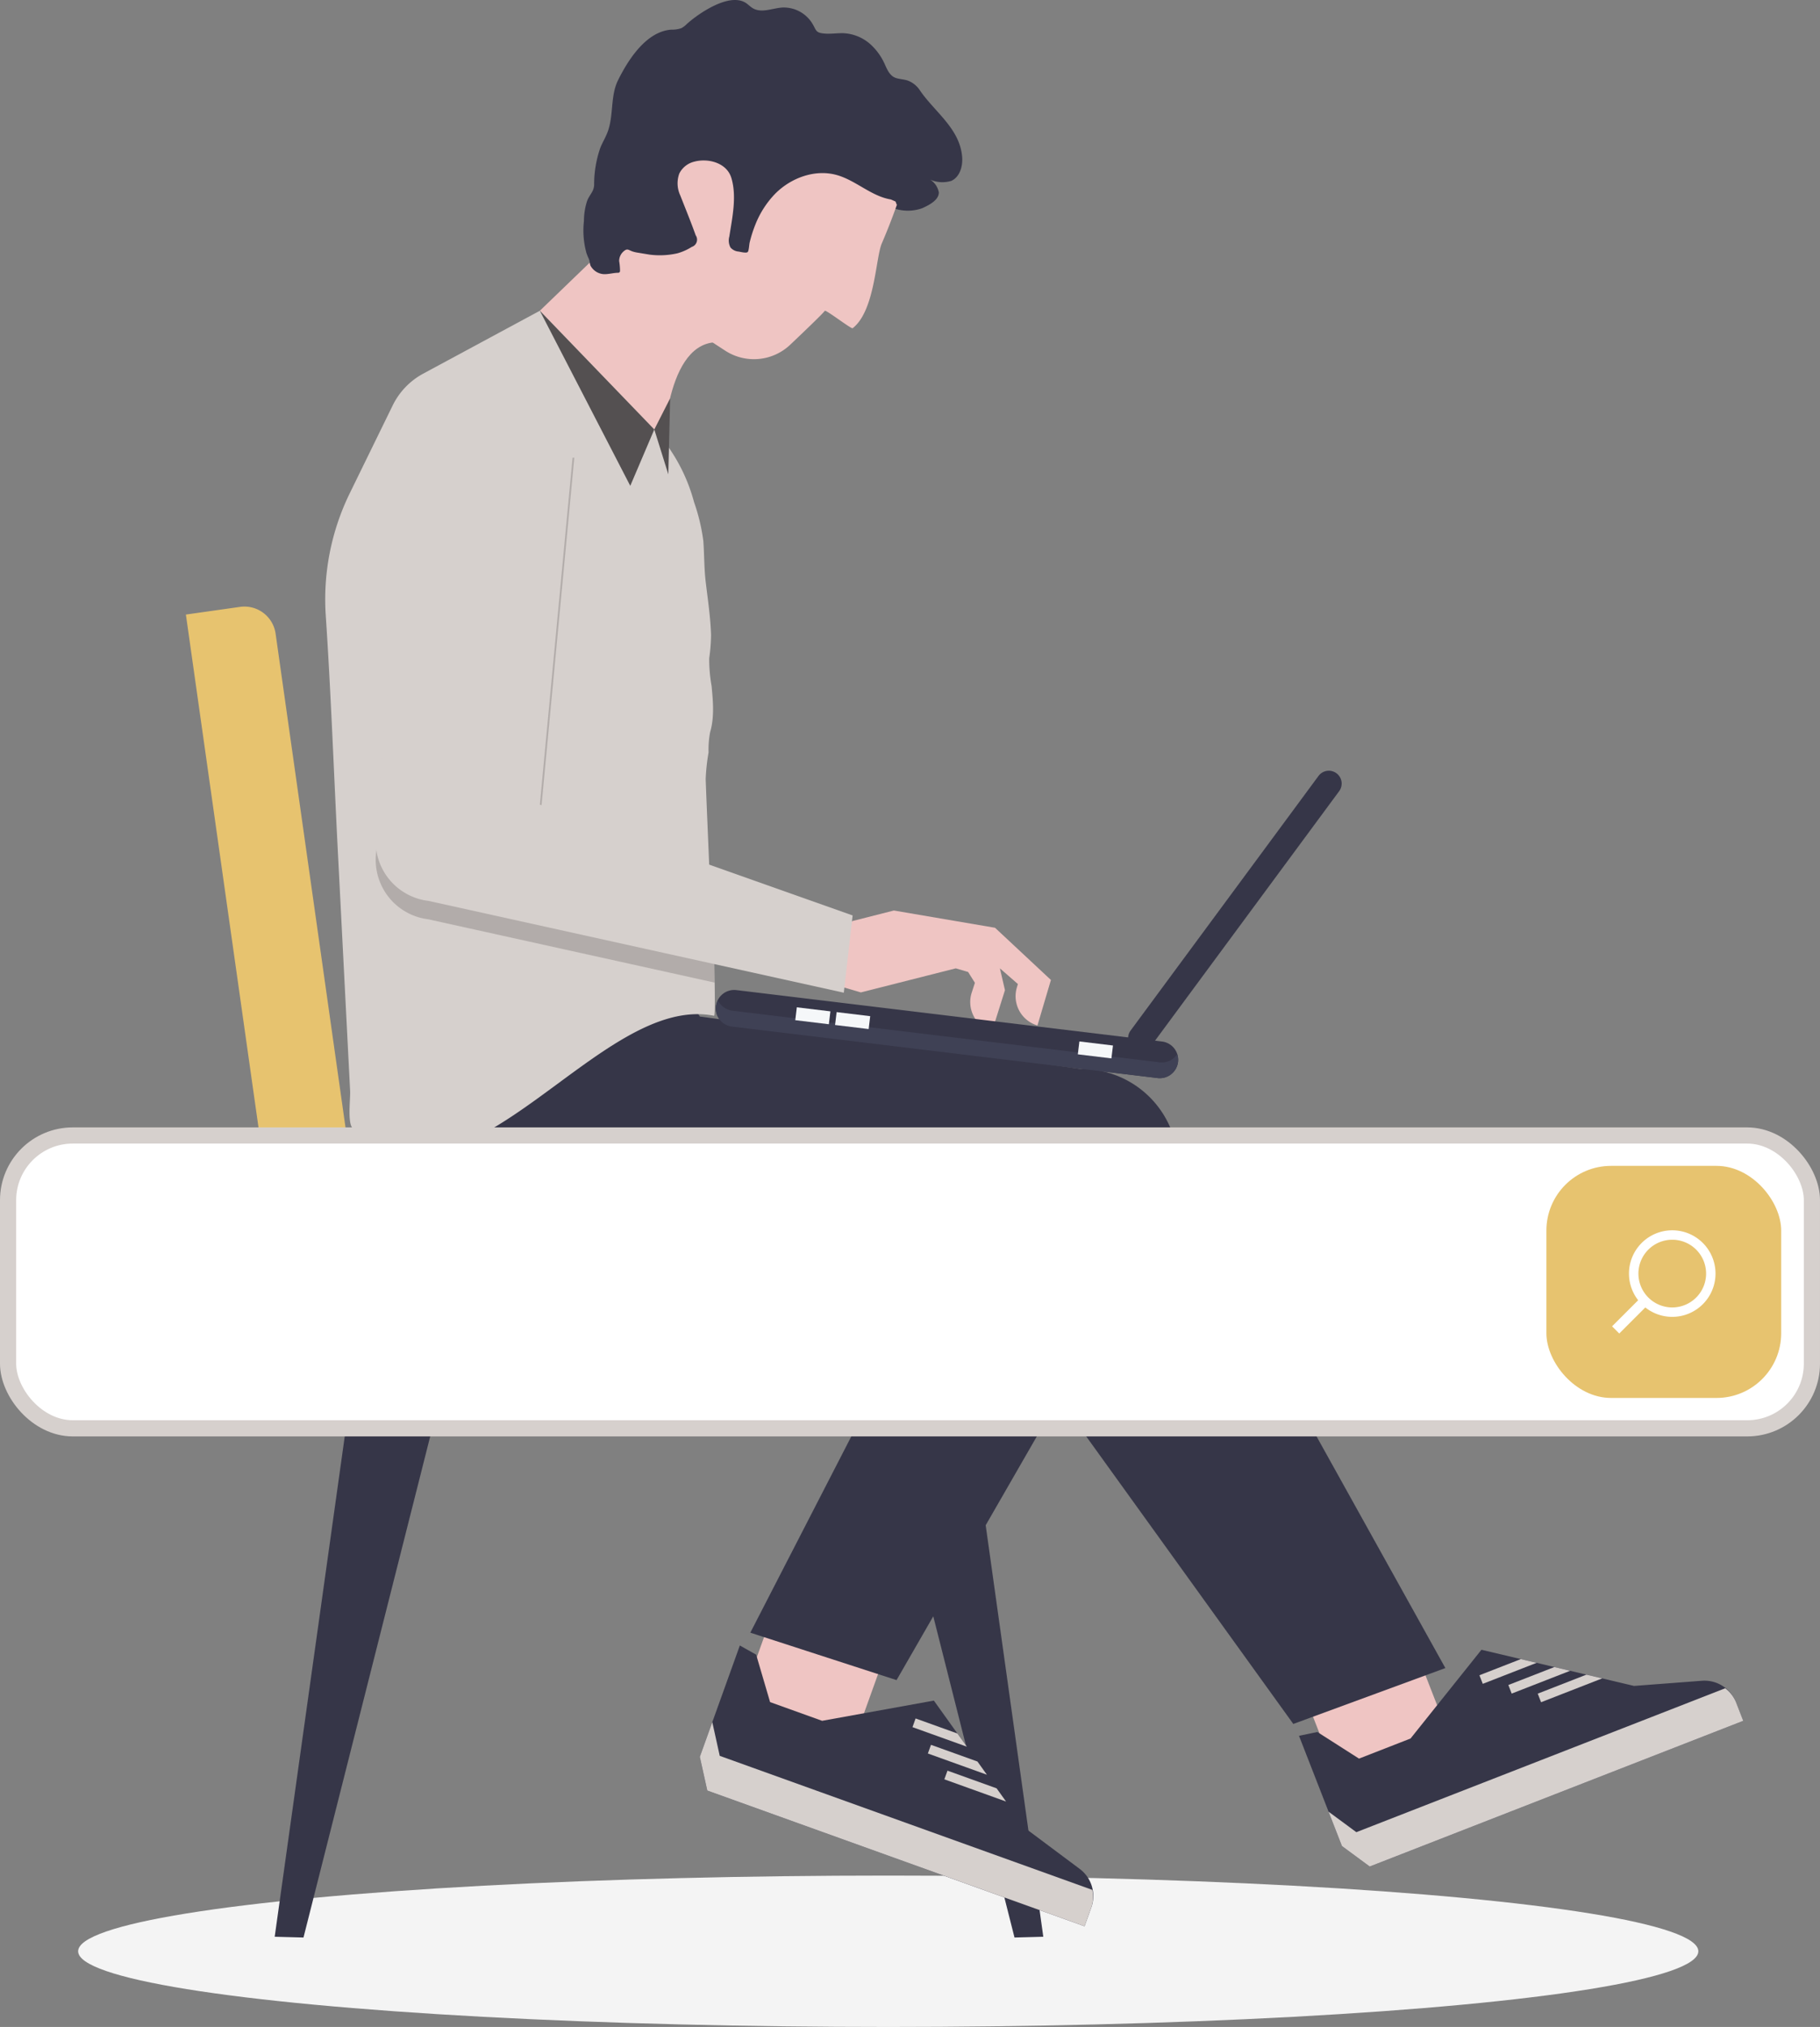 <?xml version="1.0" encoding="UTF-8"?> <svg xmlns="http://www.w3.org/2000/svg" width="337.771" height="376" viewBox="0 0 337.771 376"><rect x="0" y="0" width="337.771" height="376" fill="#808080" stroke="none"/><g id="Group_174" data-name="Group 174" transform="translate(-277.5 -5771.992)"><g id="Group_173" data-name="Group 173" transform="translate(-44 1679)"><ellipse id="Ellipse_14" data-name="Ellipse 14" cx="150.346" cy="14.041" rx="150.346" ry="14.041" transform="translate(336 4440.91)" fill="#f4f4f4"></ellipse><g id="Group_172" data-name="Group 172" transform="translate(-503.273 3532.092)"><g id="Group_164" data-name="Group 164" transform="translate(875.753 795.777)"><path id="Path_289" data-name="Path 289" d="M880.664,657.527l-15.183,108.4,5.344.141,28.32-111.94H880.982Z" transform="translate(-865.481 -641.539)" fill="#363648"></path><path id="Path_290" data-name="Path 290" d="M925.018,657.527l15.183,108.4-5.344.141-28.32-111.94H924.7Z" transform="translate(-797.557 -641.539)" fill="#363648"></path><path id="Rectangle_81" data-name="Rectangle 81" d="M5.845,0h125.6a5.845,5.845,0,0,1,5.845,5.845V15.988a0,0,0,0,1,0,0H0a0,0,0,0,1,0,0V5.845A5.845,5.845,0,0,1,5.845,0Z" transform="translate(2.596)" fill="#e7c36f"></path></g><g id="Group_171" data-name="Group 171" transform="translate(885.13 560.9)"><path id="Path_291" data-name="Path 291" d="M907.716,626.5l7.764-1.972,18.773,3.2,10.374,9.684-2.5,8.444h0a5.668,5.668,0,0,1-3.825-7.04l.194-.653-3.339-2.909.94,4.048-2.4,7.619h0a5.648,5.648,0,0,1-3.769-7.162l.592-1.818-1.258-2.009-2.291-.677-17.618,4.467-3.4-1.006-1.237-2.073Z" transform="translate(-809.945 -455.628)" fill="#efc5c3"></path><rect id="Rectangle_82" data-name="Rectangle 82" width="22.234" height="20.524" transform="translate(210.3 326.431) rotate(158.698)" fill="#efc5c3"></rect><path id="Path_292" data-name="Path 292" d="M970.957,676.188l28.315,6.708,12.6-.958a6.278,6.278,0,0,1,6.32,3.976l1.346,3.456L950.225,716.4l-5.155-3.8-7.974-20.45,3.4-.711,7.738,4.94,9.562-3.729Z" transform="translate(-756.373 -370.158)" fill="#363648"></path><path id="Path_293" data-name="Path 293" d="M1012.781,678.879a6.192,6.192,0,0,1,1.994,2.583l1.346,3.456L946.8,711.946l-5.155-3.8-2.485-6.373,5.155,3.8Z" transform="translate(-752.951 -365.706)" fill="#d6d0cd"></path><g id="Group_165" data-name="Group 165" transform="translate(214.208 307.762)"><path id="Path_294" data-name="Path 294" d="M952.353,682.319l-.621-1.593,8.54-3.33,2.929.694Z" transform="translate(-946.366 -675.922)" fill="#d6d0cd"></path><path id="Path_295" data-name="Path 295" d="M949.711,679.835l7.681-2.995,2.929.694-9.989,3.895Z" transform="translate(-949.711 -676.84)" fill="#d6d0cd"></path><path id="Path_296" data-name="Path 296" d="M954.408,683.043l-.621-1.593,9.035-3.523,2.929.693Z" transform="translate(-942.966 -675.043)" fill="#d6d0cd"></path></g><path id="Path_297" data-name="Path 297" d="M942.638,642.208,994.705,735.8l-28.221,10.367-47.791-66.327Z" transform="translate(-786.819 -426.376)" fill="#363648"></path><rect id="Rectangle_83" data-name="Rectangle 83" width="22.235" height="20.524" transform="matrix(-0.941, -0.338, 0.338, -0.941, 96.322, 328.021)" fill="#efc5c3"></rect><path id="Path_298" data-name="Path 298" d="M938.64,686.112l16.938,23.659,10.127,7.56a6.28,6.28,0,0,1,2.153,7.151l-1.255,3.491L896.59,702.8l-1.386-6.254,7.427-20.655,3.026,1.7,2.588,8.8,9.657,3.472Z" transform="translate(-825.682 -370.653)" fill="#363648"></path><path id="Path_299" data-name="Path 299" d="M968.051,712.364a6.2,6.2,0,0,1-.194,3.257l-1.255,3.491L896.59,693.936l-1.386-6.254,2.315-6.437L898.9,687.5Z" transform="translate(-825.682 -361.791)" fill="#d6d0cd"></path><g id="Group_166" data-name="Group 166" transform="translate(108.989 318.773)"><path id="Path_300" data-name="Path 300" d="M911.148,684.44l.579-1.609,8.625,3.1,1.752,2.448Z" transform="translate(-908.292 -677.941)" fill="#d6d0cd"></path><path id="Path_301" data-name="Path 301" d="M910.651,680.989l7.759,2.79,1.752,2.447L910.072,682.6Z" transform="translate(-910.072 -680.989)" fill="#d6d0cd"></path><path id="Path_302" data-name="Path 302" d="M912.3,686.245l.579-1.609L922,687.917l1.752,2.448Z" transform="translate(-906.385 -674.954)" fill="#d6d0cd"></path></g><path id="Path_303" data-name="Path 303" d="M947.808,651.5l-22,38.208-7.115-9.873,23.945-37.628Z" transform="translate(-786.819 -426.376)" fill="#231f20" opacity="0.2"></path><path id="Path_304" data-name="Path 304" d="M871.98,636.915v17.517A31.762,31.762,0,0,0,903.744,686.2h65.568a5.426,5.426,0,0,1,4.826,7.91L943,754.594l27.139,8.8,49.846-86.568a17.871,17.871,0,0,0-15.608-26.789L933.628,640.3l-3.923-6.363v-7.056Z" transform="translate(-864.106 -451.735)" fill="#363648"></path><path id="Path_305" data-name="Path 305" d="M889.044,595.217a20.729,20.729,0,0,1,1.165-6.952c.406-.971.958-1.879,1.33-2.867,1.16-3.071.48-6.668,1.938-9.612,1.856-3.753,5.219-9.06,9.891-9.386a5.186,5.186,0,0,0,1.85-.271,4.193,4.193,0,0,0,1-.751c2.19-1.988,7.963-5.951,11.016-3.91.448.3.823.709,1.293.977,1.606.924,3.589-.021,5.434-.149a6.23,6.23,0,0,1,5.591,2.991c.717,1.184.557,1.67,2.1,1.826,1.213.125,2.437-.085,3.653-.056a8.1,8.1,0,0,1,5.227,2.254,11.068,11.068,0,0,1,2.5,3.613c.433.969.942,2.121,2.073,2.461.719.215,1.489.231,2.2.481a4.687,4.687,0,0,1,2.232,1.845c2.708,3.953,7.329,7.005,7.8,12.213.162,1.757-.4,3.807-2.009,4.529a5.66,5.66,0,0,1-3.916-.231,3.555,3.555,0,0,1,1.6,2.355c.048,1.463-1.962,2.447-3.1,2.952a7.872,7.872,0,0,1-5.487-.077c-2.373-.775-4.669-2.068-7.165-2.023a11.773,11.773,0,0,0-2.15.287c-5.07,1.043-9.421,3.578-14.2,5.482-4.972,1.98-10.061,3.639-15.146,5.3a24.822,24.822,0,0,1-6.116,1.434c-1.245.077-2.5-.035-3.735.109-1.694.2-3.767,1.542-5.42,1.415-1.383-.1-2.445-2.37-2.88-3.629a15.676,15.676,0,0,1-.462-5.933,12.131,12.131,0,0,1,.581-3.692C888.17,597.012,888.977,596.5,889.044,595.217Z" transform="translate(-839.136 -560.9)" fill="#363648"></path><path id="Path_306" data-name="Path 306" d="M884.02,591.179l22.839,27.139s.013-20.678,9.636-21.286l-18.228-19.593Z" transform="translate(-844.186 -533.536)" fill="#efc5c3"></path><path id="Path_307" data-name="Path 307" d="M945.943,584.687a113.834,113.834,0,0,1-4.4,12.073c-1.168,2.591-1.253,12.537-5.431,15.778-.242.188-4.988-3.483-5.168-3.228-.374.523-3.461,3.491-6.418,6.291a9.786,9.786,0,0,1-12.067,1.1c-9.057-5.9-24.517-15.855-24.833-15.361l22.425-34.848Z" transform="translate(-838.228 -551.655)" fill="#efc5c3"></path><path id="Path_308" data-name="Path 308" d="M887.7,603.482a4.257,4.257,0,0,1,.061-2.774c.547-2.912,1.479-5.827,2.307-8.661a69.719,69.719,0,0,1,3.371-9.421,30.774,30.774,0,0,1,8.373-11.358,46.089,46.089,0,0,1,7.462-4.582,15.765,15.765,0,0,1,3.419-1.479c2.577-.658,5.282.021,7.854.7a21.34,21.34,0,0,1,5.808,2.148c2.625,1.6,4.536,4.324,7.4,5.458,3.674,1.457,7.584,1.81,11.345,2.867,3.445.966,3.732,5.113,3.5,8.186A9.73,9.73,0,0,1,947.324,589a9.066,9.066,0,0,1-2.782,3.2l-.226-.6-.86-.38c-3.661-.6-6.522-3.565-10.1-4.55-4-1.1-8.436.528-11.364,3.472a17.408,17.408,0,0,0-3.693,5.739,23.716,23.716,0,0,0-1.067,3.363c-.08.327-.127,1.524-.356,1.725-.279.25-1.288-.024-1.709-.09a2.194,2.194,0,0,1-1.479-.749,2.738,2.738,0,0,1-.218-2.044c.534-3.461,1.417-7.4.377-10.859-.847-2.822-4.322-3.722-6.91-3.016a4.209,4.209,0,0,0-2.75,2.19,5.288,5.288,0,0,0,.178,4.067c.966,2.466,1.969,4.895,2.862,7.4a1.408,1.408,0,0,1-.725,2.147,10.045,10.045,0,0,1-2.662,1.189,14.73,14.73,0,0,1-5.179.244c-.682-.111-1.367-.225-2.049-.34a6.6,6.6,0,0,1-1.1-.244c-.783-.268-.956-.653-1.691.005a2.382,2.382,0,0,0-.8,1.776,11.21,11.21,0,0,1,.164,1.845.405.405,0,0,1-.114.25.442.442,0,0,1-.292.077c-.876.019-1.715.284-2.591.257a3.013,3.013,0,0,1-2.413-1.457A1.523,1.523,0,0,1,887.7,603.482Z" transform="translate(-838.471 -554.217)" fill="#363648"></path><path id="Path_309" data-name="Path 309" d="M908.848,582.615,887.2,594.284a13.374,13.374,0,0,0-5.662,5.89l-7.974,16.307a44.8,44.8,0,0,0-4.451,22.653c.977,14.586,1.5,29.218,2.248,43.818q.828,16.154,1.656,32.308.307,6.032.619,12.062c.072,1.423-.472,5.582.348,6.785.1.151.027.629.034.823,22.112,17.634,45.628-25.812,67.164-21.531.305.061.024-10.206,0-11.661-.029-1.89,0-3.762-.133-5.667-.2-2.862-.581-5.728-.693-8.6-.234-5.983-.512-11.969-.733-17.952a37.108,37.108,0,0,1,.533-4.961,17.628,17.628,0,0,1,.289-3.754c.815-2.766.547-5.723.273-8.6a27.723,27.723,0,0,1-.438-5.134,32.934,32.934,0,0,0,.34-4.3c-.1-3.331-.613-6.631-1-9.936-.292-2.511-.25-5.006-.433-7.512a35.473,35.473,0,0,0-1.723-7.21,32.316,32.316,0,0,0-7.382-13.479C930.076,604.626,908.848,582.615,908.848,582.615Z" transform="translate(-869.014 -524.973)" fill="#d6d0cd"></path><path id="Path_310" data-name="Path 310" d="M882.321,678.512a11.105,11.105,0,0,1-9.742-11.911l5.9-73.715H909.4l-6.392,67.766,31.607,11.2c.157,2.41.422,4.821.594,7.228.135,1.906.1,3.777.133,5.667.011.648.072,3.05.109,5.505Z" transform="translate(-863.174 -507.98)" fill="#231f20" opacity="0.2"></path><path id="Path_311" data-name="Path 311" d="M909.4,591.6l-6.392,67.766,58.046,20.559-1.638,14.332-77.094-17.034a11.1,11.1,0,0,1-9.742-11.908l5.9-73.715Z" transform="translate(-863.174 -510.111)" fill="#d6d0cd"></path><g id="Group_170" data-name="Group 170" transform="translate(72.493 142.97)"><path id="Path_312" data-name="Path 312" d="M926.124,666.284h0a2.386,2.386,0,0,0,3.331-.518l34.864-47.218a2.378,2.378,0,0,0-.518-3.329h0a2.378,2.378,0,0,0-3.326.518l-34.866,47.218A2.381,2.381,0,0,0,926.124,666.284Z" transform="translate(-848.633 -614.76)" fill="#363648"></path><path id="Path_313" data-name="Path 313" d="M899.327,636.88l78.976,9.54a3.413,3.413,0,0,0,3.8-2.978h0a3.413,3.413,0,0,0-2.978-3.8l-78.976-9.537a3.411,3.411,0,0,0-3.8,2.978h0A3.409,3.409,0,0,0,899.327,636.88Z" transform="translate(-896.323 -589.412)" fill="#363648"></path><path id="Path_314" data-name="Path 314" d="M896.707,630.8a3.52,3.52,0,0,0,2.854,1.951l78.979,9.537a3.379,3.379,0,0,0,3.4-1.5,3.376,3.376,0,0,1,.159,1.455,3.413,3.413,0,0,1-3.8,2.978l-78.976-9.54a3.409,3.409,0,0,1-2.979-3.8A3.334,3.334,0,0,1,896.707,630.8Z" transform="translate(-896.323 -588.217)" fill="#3f4155"></path><g id="Group_167" data-name="Group 167" transform="translate(22.127 44.776)"><rect id="Rectangle_84" data-name="Rectangle 84" width="2.407" height="6.278" transform="translate(0 2.39) rotate(-83.115)" fill="#f5f7f9"></rect></g><g id="Group_168" data-name="Group 168" transform="translate(14.742 43.884)"><rect id="Rectangle_85" data-name="Rectangle 85" width="2.407" height="6.278" transform="translate(0 2.39) rotate(-83.113)" fill="#f5f7f9"></rect></g><g id="Group_169" data-name="Group 169" transform="translate(67.182 50.218)"><rect id="Rectangle_86" data-name="Rectangle 86" width="2.407" height="6.278" transform="matrix(0.12, -0.993, 0.993, 0.12, 0, 2.39)" fill="#f5f7f9"></rect></g></g><path id="Path_315" data-name="Path 315" d="M905.26,604.64,900.8,615.095l-16.785-32.48Z" transform="translate(-844.186 -524.974)" fill="#545051"></path><path id="Path_316" data-name="Path 316" d="M892.022,594.518l2.6,8.317.342-14.1Z" transform="translate(-830.948 -514.851)" fill="#545051"></path></g><path id="Rectangle_87" data-name="Rectangle 87" d="M5.845,0h125.6a5.845,5.845,0,0,1,5.845,5.845V15.988a0,0,0,0,1,0,0H0a0,0,0,0,1,0,0V5.845A5.845,5.845,0,0,1,5.845,0Z" transform="translate(875.102 672.657) rotate(81.938)" fill="#e7c36f"></path></g></g><g id="Group_163" data-name="Group 163" transform="translate(279 5982.624)"><rect id="Rectangle_78" data-name="Rectangle 78" width="334.771" height="54.321" rx="12" fill="#fff" stroke="#d6d0cd" stroke-width="3"></rect><g id="Group_162" data-name="Group 162" transform="translate(285.494 5.636)"><rect id="Rectangle_79" data-name="Rectangle 79" width="43.573" height="43.049" rx="12" fill="#e7c36f"></rect><g id="Group_161" data-name="Group 161" transform="translate(12.189 11.951)"><g id="Group_159" data-name="Group 159" transform="translate(3.139)"><path id="Path_288" data-name="Path 288" d="M1037.052,614.092a8.029,8.029,0,1,0,11.354,0A8.03,8.03,0,0,0,1037.052,614.092Zm1.238,1.238a6.28,6.28,0,1,1,0,8.881A6.28,6.28,0,0,1,1038.289,615.33Z" transform="translate(-1034.701 -611.741)" fill="#fff"></path></g><g id="Group_160" data-name="Group 160" transform="translate(0 12.402)"><rect id="Rectangle_80" data-name="Rectangle 80" width="7.653" height="1.886" transform="translate(0 5.411) rotate(-45)" fill="#fff"></rect></g></g></g></g></g></svg> 